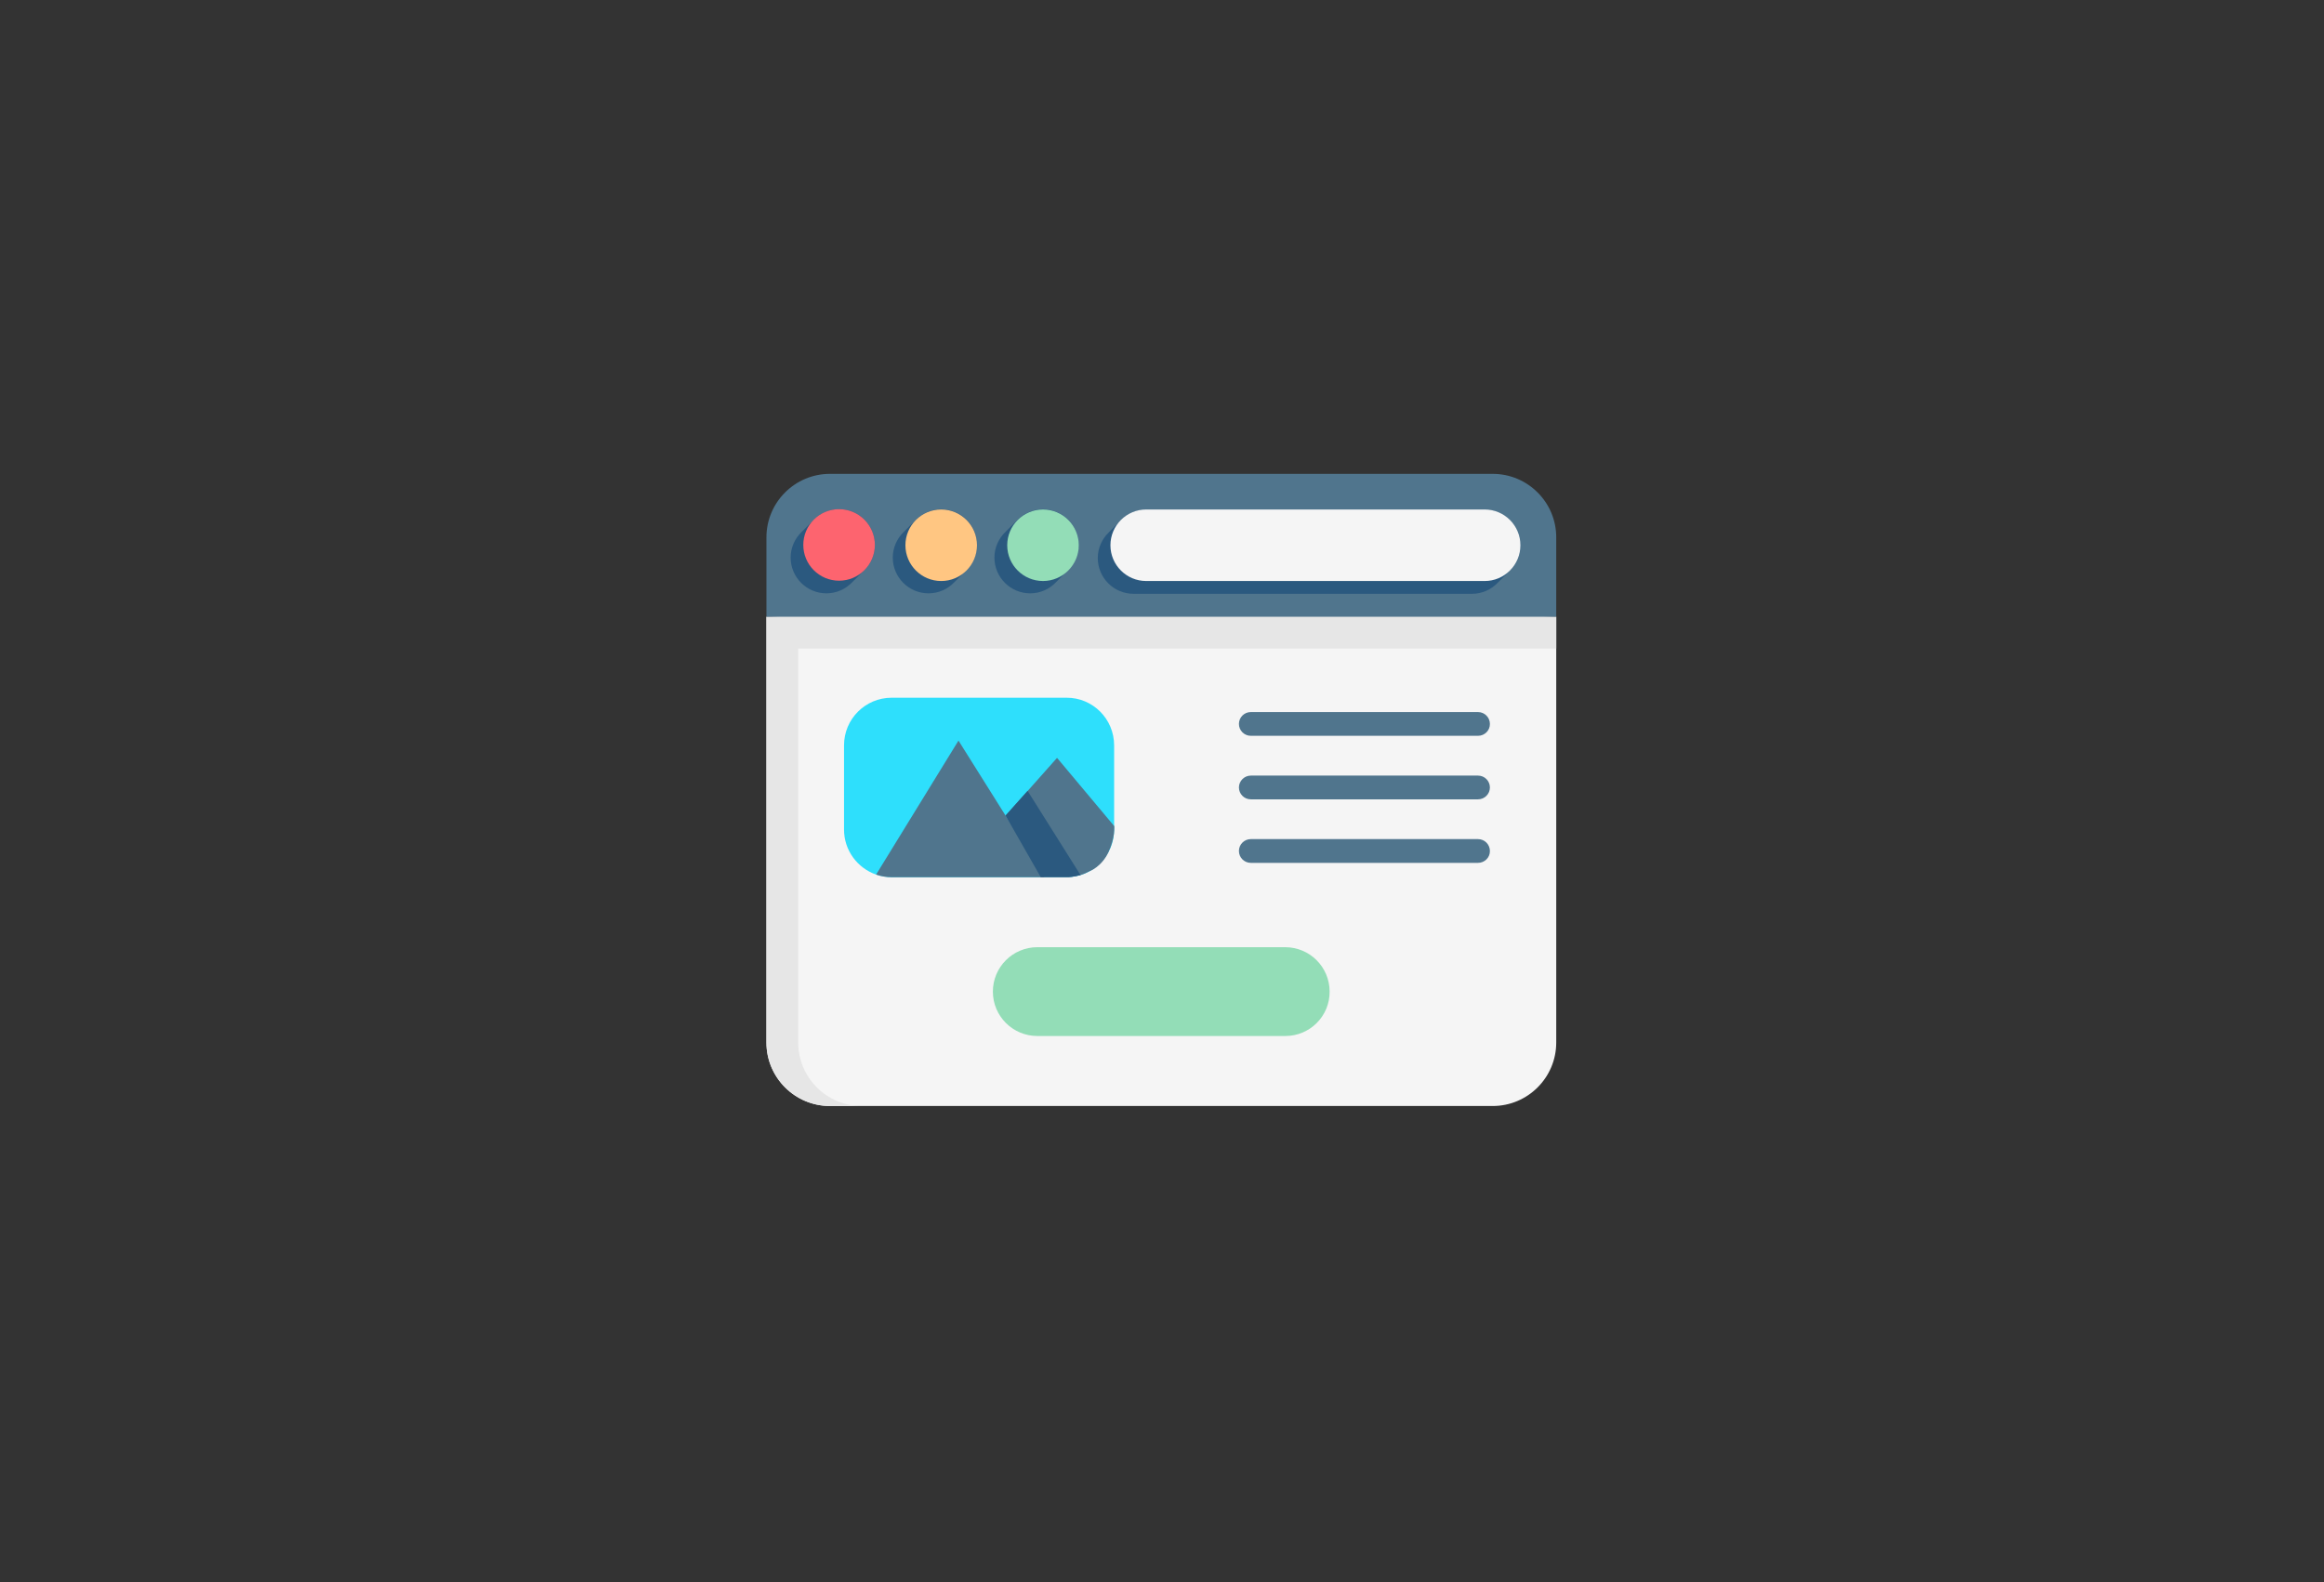 <svg xmlns="http://www.w3.org/2000/svg" xmlns:xlink="http://www.w3.org/1999/xlink" width="1075" zoomAndPan="magnify" viewBox="0 0 806.25 549" height="732" preserveAspectRatio="xMidYMid meet" version="1.0"><rect x="0" y="0" width="806.25" height="549" fill="#333333" stroke="none"/><defs><clipPath id="6dac15568d"><path d="M 265.895 214 L 539.895 214 L 539.895 383.75 L 265.895 383.75 Z M 265.895 214 " clip-rule="nonzero"/></clipPath><clipPath id="a117498a06"><path d="M 265.895 208 L 539.895 208 L 539.895 383.75 L 265.895 383.75 Z M 265.895 208 " clip-rule="nonzero"/></clipPath><clipPath id="0def96b0ef"><path d="M 265.895 164.402 L 539.895 164.402 L 539.895 214 L 265.895 214 Z M 265.895 164.402 " clip-rule="nonzero"/></clipPath></defs><g clip-path="url(#6dac15568d)"><path fill="#f5f5f5" d="M 539.895 214 L 539.895 361.703 C 539.895 373.898 529.992 383.742 517.844 383.742 L 287.941 383.742 C 275.793 383.742 265.895 373.898 265.895 361.703 L 265.895 214 Z M 539.895 214 " fill-opacity="1" fill-rule="nonzero"/></g><path fill="#50758d" d="M 512.762 255.297 L 433.934 255.297 C 431.633 255.297 429.812 253.426 429.812 251.18 C 429.812 248.879 431.684 247.059 433.934 247.059 L 512.762 247.059 C 515.062 247.059 516.883 248.934 516.883 251.18 C 516.934 253.426 515.062 255.297 512.762 255.297 Z M 512.762 255.297 " fill-opacity="1" fill-rule="nonzero"/><path fill="#50758d" d="M 512.762 277.34 L 433.934 277.34 C 431.633 277.34 429.812 275.465 429.812 273.219 C 429.812 270.973 431.684 269.102 433.934 269.102 L 512.762 269.102 C 515.062 269.102 516.883 270.973 516.883 273.219 C 516.883 275.465 515.062 277.34 512.762 277.34 Z M 512.762 277.34 " fill-opacity="1" fill-rule="nonzero"/><path fill="#50758d" d="M 512.762 299.379 L 433.934 299.379 C 431.633 299.379 429.812 297.508 429.812 295.262 C 429.812 292.961 431.684 291.141 433.934 291.141 L 512.762 291.141 C 515.062 291.141 516.883 293.012 516.883 295.262 C 516.934 297.508 515.062 299.379 512.762 299.379 Z M 512.762 299.379 " fill-opacity="1" fill-rule="nonzero"/><path fill="#93ddb7" d="M 445.922 359.453 L 359.867 359.453 C 351.359 359.453 344.453 352.555 344.453 344.047 C 344.453 335.543 351.359 328.641 359.867 328.641 L 445.867 328.641 C 454.375 328.641 461.277 335.543 461.277 344.047 C 461.332 352.555 454.43 359.453 445.922 359.453 Z M 445.922 359.453 " fill-opacity="1" fill-rule="nonzero"/><path fill="#2edffc" d="M 386.516 258.617 L 386.516 287.824 C 386.516 296.973 379.133 304.355 369.98 304.355 L 309.348 304.355 C 307.473 304.355 305.656 304.035 303.941 303.445 C 297.469 301.199 292.812 295.047 292.812 287.824 L 292.812 258.617 C 292.812 249.469 300.195 242.086 309.348 242.086 L 369.98 242.086 C 379.133 242.031 386.516 249.469 386.516 258.617 Z M 386.516 258.617 " fill-opacity="1" fill-rule="nonzero"/><path fill="#50758d" d="M 362.273 304.355 L 309.348 304.355 C 307.473 304.355 305.656 304.035 303.941 303.445 L 332.52 256.957 Z M 362.273 304.355 " fill-opacity="1" fill-rule="nonzero"/><path fill="#50758d" d="M 384.539 295.688 C 382.129 300.824 378.008 302.27 378.008 302.27 C 378.008 302.27 376.297 303.176 374.906 303.605 C 374.742 303.66 374.582 303.711 374.477 303.711 C 372.391 304.246 370.945 304.301 370.945 304.301 L 361.098 304.301 L 348.895 282.957 L 356.547 274.398 L 366.715 262.949 L 386.57 286.648 C 386.516 286.699 387 290.391 384.539 295.688 Z M 384.539 295.688 " fill-opacity="1" fill-rule="nonzero"/><g clip-path="url(#a117498a06)"><path fill="#e6e6e6" d="M 539.895 225.02 L 539.895 214 L 402.895 208.488 L 265.895 214 L 265.895 361.703 C 265.895 373.898 275.793 383.742 287.941 383.742 L 298.965 383.742 C 286.766 383.742 276.918 373.844 276.918 361.703 L 276.918 225.02 Z M 539.895 225.02 " fill-opacity="1" fill-rule="nonzero"/></g><path fill="#2b597f" d="M 374.852 303.605 C 374.691 303.66 374.531 303.711 374.422 303.711 C 372.336 304.246 370.891 304.301 370.891 304.301 L 361.043 304.301 L 348.844 282.957 L 356.496 274.398 Z M 374.852 303.605 " fill-opacity="1" fill-rule="nonzero"/><g clip-path="url(#0def96b0ef)"><path fill="#50758d" d="M 539.895 186.449 L 539.895 214 L 265.895 214 L 265.895 186.449 C 265.895 174.254 275.793 164.41 287.941 164.41 L 517.844 164.41 C 529.992 164.41 539.895 174.254 539.895 186.449 Z M 539.895 186.449 " fill-opacity="1" fill-rule="nonzero"/></g><path fill="#2b597f" d="M 527.477 189.23 C 527.477 182.383 521.914 176.82 515.062 176.82 L 397.648 176.82 C 394.117 176.82 390.961 178.316 388.711 180.672 C 386.09 183.293 387.32 182.062 384.699 184.684 C 382.344 186.93 380.844 190.141 380.844 193.617 C 380.844 200.465 386.41 206.027 393.262 206.027 L 510.676 206.027 C 514.207 206.027 517.363 204.531 519.609 202.176 C 522.234 199.555 521.004 200.785 523.625 198.164 C 526.031 195.918 527.477 192.707 527.477 189.23 Z M 527.477 189.23 " fill-opacity="1" fill-rule="nonzero"/><path fill="#2b597f" d="M 303.516 189.07 C 303.516 182.223 297.949 176.66 291.098 176.66 C 287.566 176.66 284.41 178.156 282.16 180.512 C 279.539 183.133 280.77 181.902 278.148 184.523 C 275.793 186.77 274.293 189.98 274.293 193.457 C 274.293 200.305 279.859 205.867 286.711 205.867 C 290.242 205.867 293.398 204.371 295.648 202.016 C 298.27 199.395 297.039 200.625 299.66 198.004 C 302.07 195.758 303.516 192.602 303.516 189.07 Z M 303.516 189.07 " fill-opacity="1" fill-rule="nonzero"/><path fill="#2b597f" d="M 338.941 189.07 C 338.941 182.223 333.375 176.66 326.527 176.66 C 322.992 176.66 319.836 178.156 317.59 180.512 C 314.965 183.133 316.199 181.902 313.574 184.523 C 311.219 186.77 309.723 189.98 309.723 193.457 C 309.723 200.305 315.289 205.867 322.137 205.867 C 325.672 205.867 328.828 204.371 331.074 202.016 C 333.699 199.395 332.465 200.625 335.09 198.004 C 337.445 195.758 338.941 192.602 338.941 189.07 Z M 338.941 189.07 " fill-opacity="1" fill-rule="nonzero"/><path fill="#2b597f" d="M 374.207 189.07 C 374.207 182.223 368.645 176.66 361.793 176.66 C 358.262 176.66 355.105 178.156 352.855 180.512 C 350.234 183.133 351.465 181.902 348.844 184.523 C 346.488 186.77 344.988 189.98 344.988 193.457 C 344.988 200.305 350.555 205.867 357.406 205.867 C 360.938 205.867 364.094 204.371 366.344 202.016 C 368.965 199.395 367.734 200.625 370.355 198.004 C 372.766 195.758 374.207 192.602 374.207 189.07 Z M 374.207 189.07 " fill-opacity="1" fill-rule="nonzero"/><path fill="#fd646f" d="M 291.098 201.48 C 284.25 201.48 278.684 195.918 278.684 189.07 C 278.684 182.223 284.25 176.66 291.098 176.66 C 297.949 176.66 303.516 182.223 303.516 189.07 C 303.516 195.918 297.949 201.48 291.098 201.48 Z M 291.098 201.48 " fill-opacity="1" fill-rule="nonzero"/><path fill="#ffc682" d="M 326.527 201.59 C 319.676 201.59 314.109 196.027 314.109 189.18 C 314.109 182.332 319.676 176.766 326.527 176.766 C 333.375 176.766 338.941 182.332 338.941 189.18 C 338.941 196.027 333.375 201.59 326.527 201.59 Z M 326.527 201.59 " fill-opacity="1" fill-rule="nonzero"/><path fill="#93ddb7" d="M 361.848 201.59 C 354.996 201.59 349.43 196.027 349.43 189.18 C 349.43 182.332 354.996 176.766 361.848 176.766 C 368.695 176.766 374.262 182.332 374.262 189.18 C 374.262 196.027 368.645 201.59 361.848 201.59 Z M 361.848 201.59 " fill-opacity="1" fill-rule="nonzero"/><path fill="#f5f5f5" d="M 515.062 201.59 L 397.648 201.59 C 390.797 201.59 385.234 196.027 385.234 189.18 C 385.234 182.332 390.797 176.766 397.648 176.766 L 515.062 176.766 C 521.914 176.766 527.477 182.332 527.477 189.18 C 527.477 196.027 521.914 201.59 515.062 201.59 Z M 515.062 201.59 " fill-opacity="1" fill-rule="nonzero"/></svg>